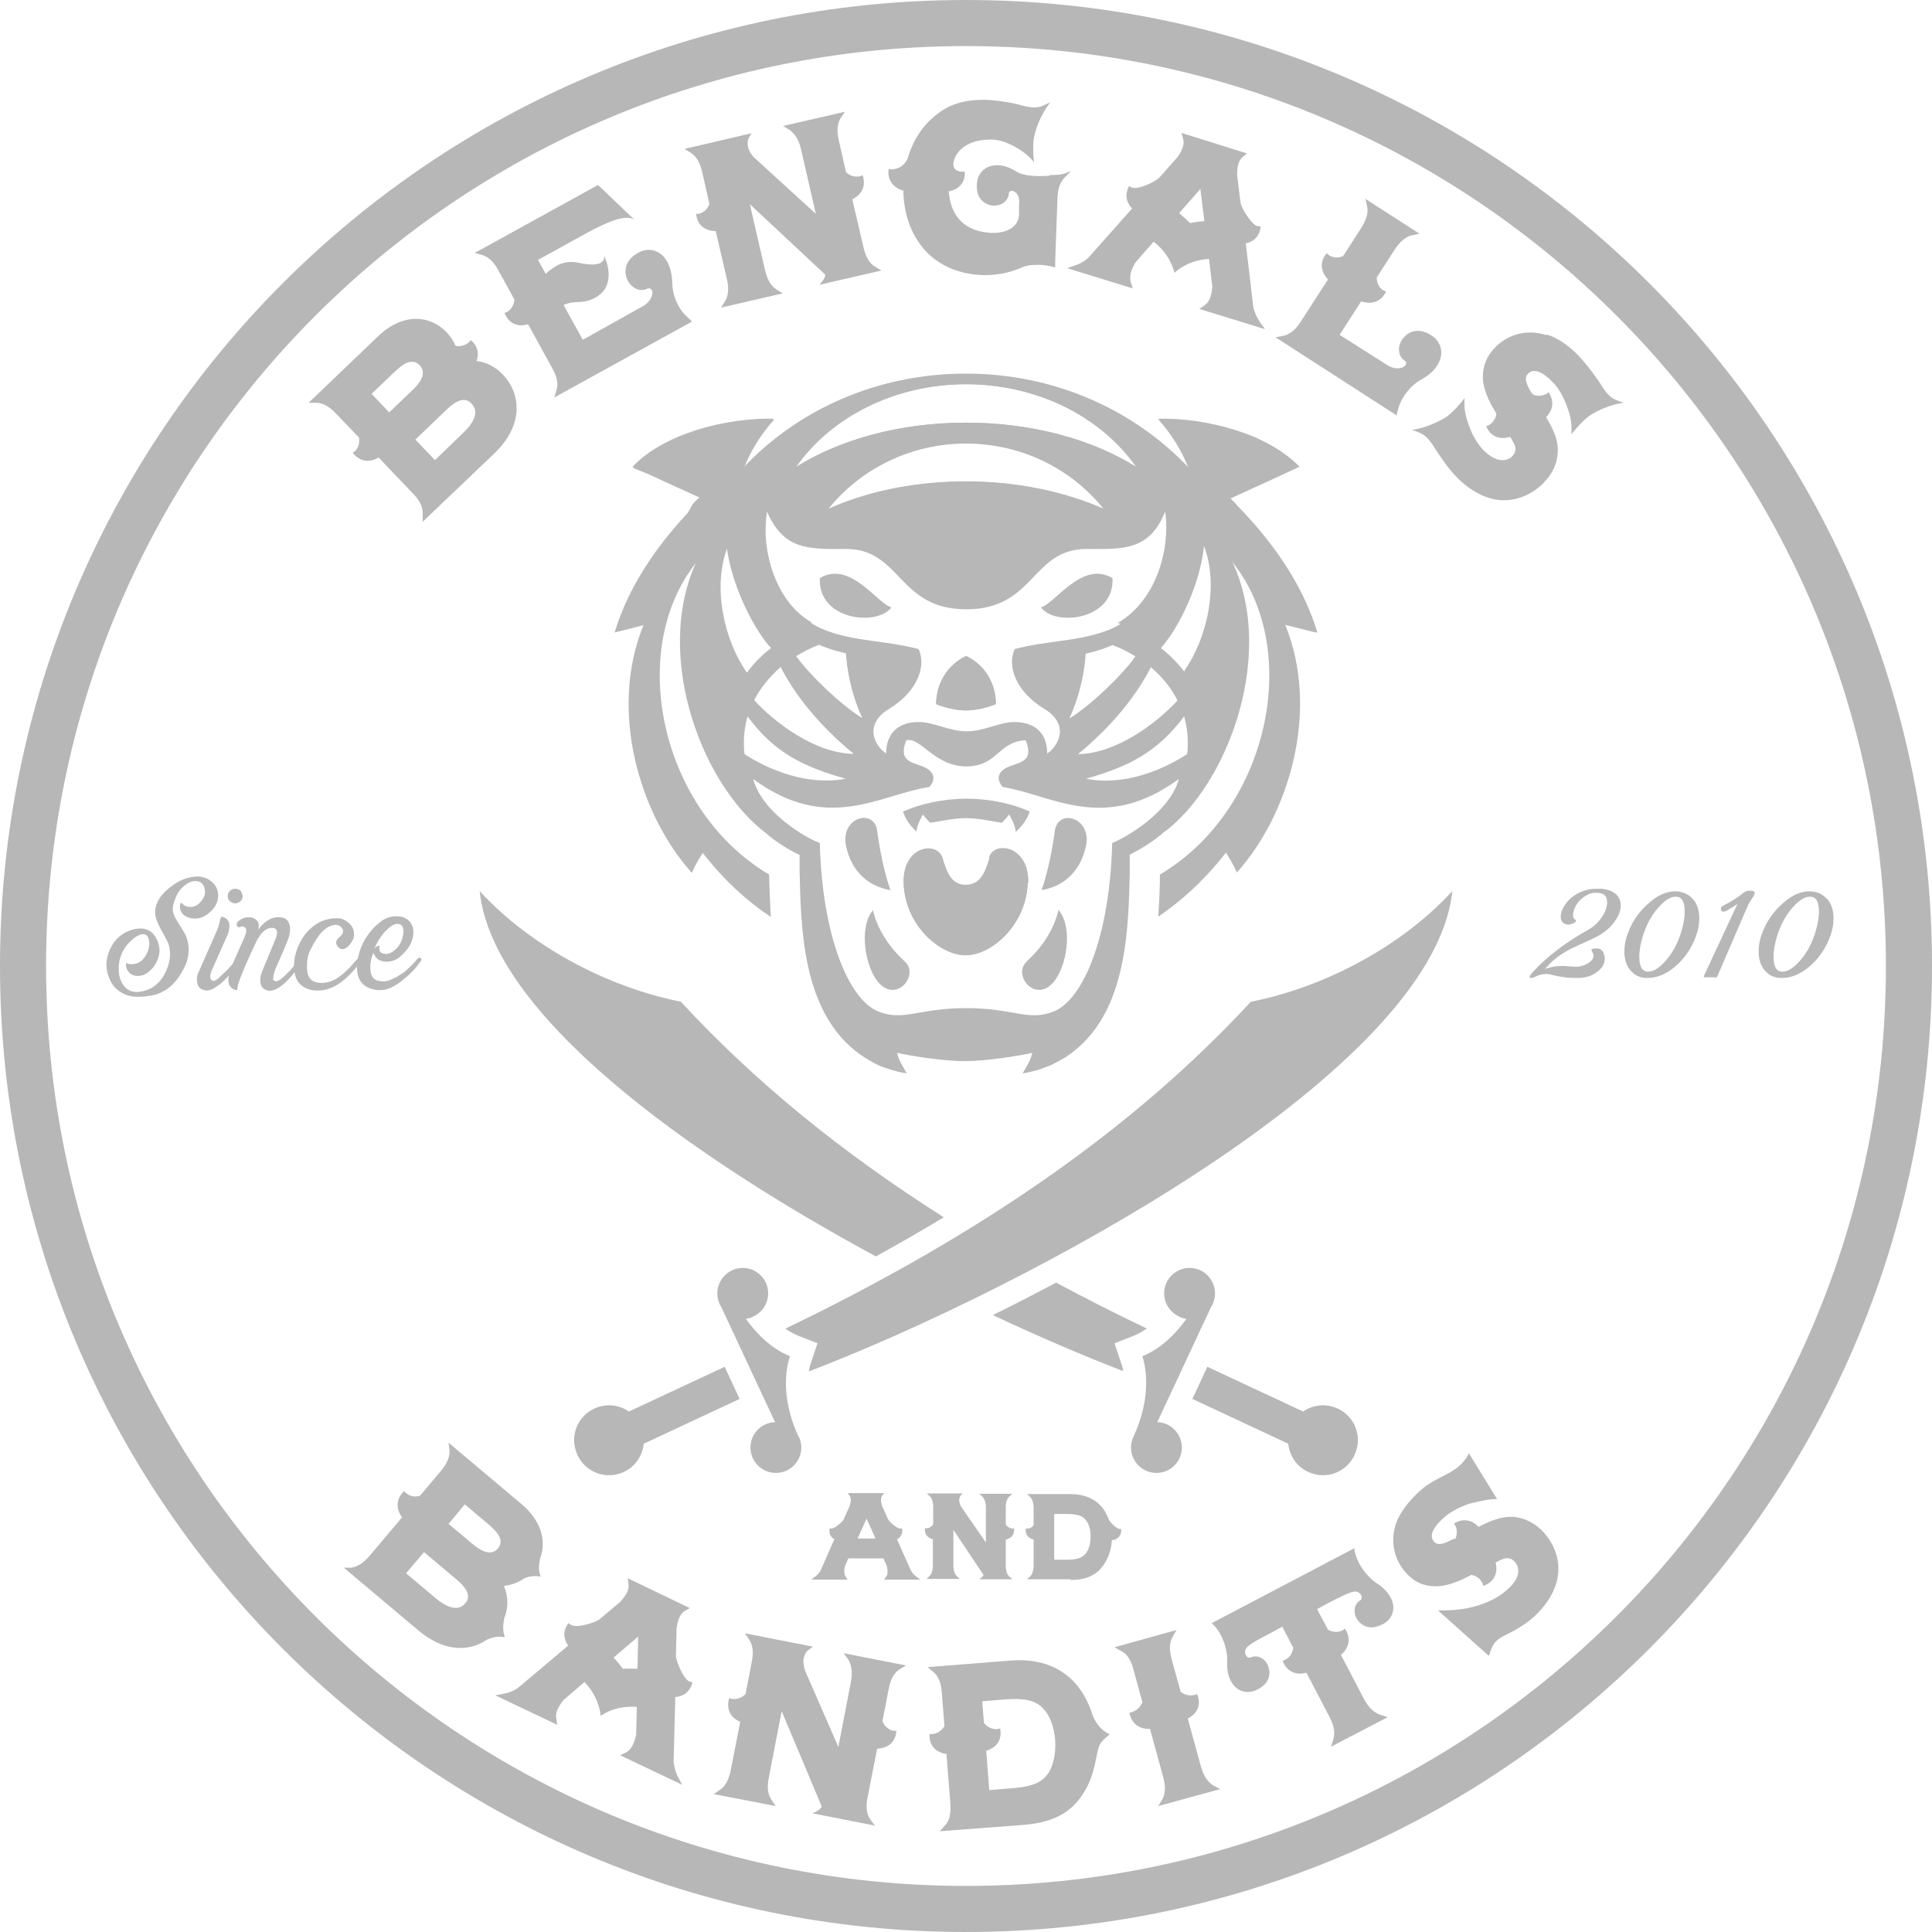 <svg xmlns="http://www.w3.org/2000/svg" id="Layer_2" data-name="Layer 2" viewBox="0 0 58.28 58.28"><defs><style>      .cls-1, .cls-2 {        fill: #b7b7b7;      }      .cls-2 {        fill-rule: evenodd;      }    </style></defs><g id="VECTOR"><g id="B_B" data-name="B&amp;amp;B"><path class="cls-2" d="M29.14,0C13.05,0,0,13.05,0,29.14s13.05,29.14,29.14,29.14,29.14-13.05,29.14-29.14S45.23,0,29.14,0ZM29.14,56.89c-15.33,0-27.75-12.43-27.75-27.75S13.81,1.39,29.14,1.39s27.75,12.43,27.75,27.75-12.43,27.75-27.75,27.75Z"></path><g><path class="cls-1" d="M14.39,10.89c.3.04.57.19.78.41.51.53.68,1.48-.26,2.38l-2.16,2.06v-.24c.01-.17-.06-.37-.28-.6l-1.05-1.1c-.26.16-.56.14-.78-.14.02-.02.05-.04.07-.05.12-.12.14-.29.12-.41l-.7-.73c-.22-.23-.41-.32-.59-.32h-.23s2.1-2.01,2.1-2.01c.8-.76,1.61-.59,2.06-.12.11.12.21.26.27.41.12.03.28,0,.4-.1.02-.02.05-.06.06-.07.22.18.26.43.17.64ZM11.75,12.43l.69-.66c.2-.19.46-.5.22-.75-.26-.27-.58.03-.78.22l-.67.64.53.56ZM13.13,13.87l.83-.8c.24-.23.55-.6.26-.9-.23-.24-.53-.02-.73.17l-.96.92.59.62Z"></path><path class="cls-1" d="M20.84,9.72l-4.12,2.27.07-.23c.05-.16.03-.37-.13-.65l-.73-1.33c-.29.09-.58,0-.71-.34.02-.01.06-.02.08-.03.14-.09.21-.24.22-.37l-.49-.89c-.15-.28-.32-.41-.49-.46l-.22-.06,3.72-2.05,1.1,1.05c-.25-.17-.77.03-1.48.42l-1.43.79.23.42c.11-.1.23-.19.36-.26.18-.09.4-.13.65-.07.23.05.78.14.76-.21,0,0,0,0,0,0,.04.1.08.21.1.3.06.27.03.52-.09.71-.14.21-.43.37-.76.38-.15,0-.33.02-.48.09h0s.58,1.05.58,1.05l1.86-1.04c.18-.13.24-.28.24-.38,0-.1-.07-.16-.16-.12-.22.11-.49-.03-.6-.28-.12-.27-.05-.61.36-.82.27-.14.6-.08.8.21.14.2.19.45.2.7,0,.4.19.81.44,1.03.05.05.1.1.15.14Z"></path><path class="cls-1" d="M22.67,4.02l-.05.08c-.15.23-.03.51.16.68l1.83,1.67-.45-1.96c-.07-.3-.2-.47-.34-.57l-.2-.12,1.87-.43-.13.19c-.09.15-.13.35-.06.66l.22.97c.09.1.25.16.41.13.03,0,.06-.02.09-.04.12.34-.04.6-.31.73l.34,1.46c.07.3.19.48.34.57l.2.12-1.87.43c.06-.09.14-.13.18-.3l-2.28-2.13.46,2c.07.3.19.47.34.57l.19.12-1.86.43.12-.19c.09-.15.13-.36.06-.66l-.34-1.46c-.3,0-.56-.16-.59-.52.03,0,.06,0,.09,0,.16-.05.27-.17.31-.3l-.22-.97c-.07-.31-.19-.47-.34-.57l-.19-.12,2.02-.47Z"></path><path class="cls-1" d="M31.66,5.28c.19,0,.37,0,.55-.08l.1-.04-.18.18c-.12.12-.22.3-.23.62l-.07,1.93v.18c-.14-.05-.3-.07-.45-.08-.2,0-.39,0-.56.08-.31.14-.67.22-1.07.23-.81,0-1.42-.3-1.81-.71-.47-.5-.68-1.16-.69-1.84-.29-.08-.5-.31-.44-.66.03,0,.03.02.09.02.3-.02.42-.2.48-.33.13-.46.37-.86.67-1.15.4-.37.81-.62,1.64-.62.2,0,.53.04.85.1.27.05.62.21.92.08.09-.04.14-.07.22-.1-.22.28-.38.63-.46.93-.08.26-.05.65-.03.87-.14-.17-.33-.33-.55-.45-.25-.14-.51-.24-.8-.23-.45.01-.78.16-.98.44-.11.18-.21.5.15.53.03,0,.06,0,.09-.01.03.35-.19.55-.48.6.04.61.35,1.18,1.21,1.25.39.04.89-.09.91-.55v-.28c.02-.15,0-.33-.14-.41-.09-.05-.17-.01-.17.07-.02.23-.25.38-.5.35-.27-.04-.5-.25-.46-.67.02-.28.22-.52.54-.54.22-.03.45.06.64.18.25.16.69.15,1.02.13Z"></path><path class="cls-1" d="M37.63,4.62l-.15.12c-.1.09-.17.25-.16.55l.1.82c.02.15.32.66.51.71.03,0,.07.01.1.01-.03.3-.22.47-.45.51l.23,1.95c.05.17.12.31.19.42l.16.22-1.98-.61.17-.12c.12-.09.2-.25.22-.56l-.1-.83c-.38.02-.76.16-1.04.42-.1-.38-.32-.7-.63-.94l-.55.63c-.16.27-.18.44-.14.59l.06.19-1.98-.61.26-.09c.14-.05.3-.13.43-.28l1.27-1.43c-.17-.17-.23-.42-.09-.68.02.02.06.04.09.05.19.07.72-.19.82-.3l.55-.62c.17-.24.21-.42.17-.55l-.05-.18,1.98.62ZM36.33,6.67l-.12-.97-.64.73c.11.09.22.19.33.3.14-.03.29-.05.44-.06Z"></path><path class="cls-1" d="M38.49,10.17l.23-.04c.17-.04.35-.16.52-.43l.82-1.27c-.21-.22-.27-.52-.04-.79.02.01.05.04.07.06.14.09.31.08.43.02l.54-.84c.17-.27.22-.48.18-.65l-.05-.23,1.63,1.05-.23.05c-.16.03-.34.16-.52.43l-.54.84c0,.14.05.3.2.39.02,0,.06.03.08.04-.16.32-.45.39-.75.29l-.65,1.01,1.48.94c.2.1.36.08.44.03.1-.05.12-.15.03-.2-.2-.14-.21-.45-.04-.66.18-.23.5-.34.88-.08.26.18.36.5.2.81-.11.23-.31.39-.53.51-.34.19-.61.56-.69.88-.02.07-.04.13-.05.2l-3.63-2.34Z"></path><path class="cls-1" d="M46.66,10.09c.37.12.67.35.94.62.2.21.38.44.55.68.17.22.31.57.61.68.09.04.14.05.21.08-.35.05-.69.19-.96.35-.23.14-.47.43-.61.6.02-.22,0-.46-.08-.69-.1-.31-.23-.61-.45-.85-.32-.34-.59-.45-.75-.31-.11.09-.14.21.03.52l.08.12c.11.06.25.07.4,0,.03-.01.06-.04.08-.06.19.27.13.56-.07.75l.06.11c.25.43.31.73.29.96-.02.36-.17.66-.45.94-.35.34-.78.51-1.23.5-.42-.02-.86-.22-1.27-.6-.03-.03-.07-.07-.1-.1-.2-.2-.36-.43-.52-.66-.16-.22-.31-.57-.61-.68-.09-.04-.14-.06-.22-.08.35-.05.69-.19.97-.35.23-.13.48-.43.62-.61-.02.23.01.47.09.71.1.31.25.62.48.86.44.44.75.3.86.19.1-.1.17-.24.01-.48l-.06-.11h-.01c-.3.09-.59,0-.72-.33.03,0,.07-.02.09-.03.13-.08.21-.22.22-.34l-.07-.12c-.27-.45-.34-.79-.34-.97,0-.35.11-.65.4-.94.35-.34.9-.54,1.52-.34Z"></path></g><g><path class="cls-1" d="M15.21,48.84c-.03.13-.06.33.02.55-.24-.05-.41.02-.54.07-.51.35-1.26.4-2.06-.27l-2.26-1.9h.23c.17-.03.36-.13.56-.37l.97-1.15c-.18-.24-.2-.54.06-.79.02.02.04.05.06.06.13.11.29.12.42.08l.64-.76c.2-.24.26-.44.25-.61l-.03-.23,2.2,1.85c.64.54.74,1.15.57,1.62-.03.14-.08.34.01.57-.21-.04-.38,0-.49.05-.17.12-.38.2-.62.23.15.35.13.7,0,1ZM12.25,47.46l.88.74c.25.21.65.47.91.16.21-.24-.04-.52-.24-.69l-1.01-.85-.54.64ZM13.52,45.96l.73.61c.21.18.55.4.77.14.23-.28-.09-.56-.3-.74l-.7-.59-.49.59Z"></path><path class="cls-1" d="M20.82,48.5l-.17.1c-.11.07-.21.23-.24.52l-.02.83c0,.15.22.69.4.77.02.01.07.02.1.03-.07.29-.29.43-.52.44l-.05,1.96c.02.18.07.33.13.45l.13.24-1.87-.89.18-.09c.13-.07.23-.22.3-.53l.02-.84c-.38-.03-.77.05-1.09.27-.04-.39-.22-.74-.49-1.02l-.63.54c-.19.24-.25.41-.22.56l.03.19-1.87-.89.27-.05c.15-.03.32-.09.47-.22l1.46-1.23c-.14-.2-.17-.45.01-.68.02.02.06.05.08.06.18.1.74-.08.85-.17l.63-.53c.2-.22.27-.38.25-.52l-.02-.19,1.87.9ZM19.23,50.34l.02-.97-.74.63c.1.11.19.22.28.34.14-.01.29,0,.44,0Z"></path><path class="cls-1" d="M24.5,49.69l-.07.05c-.23.15-.23.45-.13.69l.99,2.27.38-1.98c.06-.31,0-.51-.08-.66l-.14-.19,1.88.37-.2.12c-.15.1-.26.27-.32.58l-.19.98c.05.13.16.25.32.29.03,0,.06,0,.1,0-.02.36-.28.53-.58.54l-.29,1.47c-.06.31-.02.51.08.66l.14.19-1.88-.37c.09-.05.18-.06.28-.2l-1.21-2.88-.39,2.01c-.06.31-.02.51.08.66l.13.19-1.87-.36.19-.13c.15-.1.26-.28.32-.58l.29-1.47c-.28-.12-.44-.37-.33-.72.02.01.06.03.08.03.17.02.32-.05.41-.15l.19-.98c.06-.31.02-.51-.08-.66l-.13-.19,2.04.4Z"></path><path class="cls-1" d="M32.75,53.98c-.34.61-.86.99-1.88,1.07l-2.52.19.16-.18c.12-.12.18-.33.16-.64l-.12-1.51c-.3-.04-.53-.24-.51-.6.03,0,.06,0,.09,0,.17-.02.29-.13.36-.24l-.08-1.01c-.02-.32-.12-.51-.25-.62l-.18-.15,2.52-.2c.82-.06,1.39.18,1.78.53.36.33.56.73.69,1.15.09.19.21.41.51.55-.19.13-.31.28-.34.4-.11.39-.11.75-.39,1.26ZM29.83,54l.74-.06c.75-.06.93-.27,1.08-.49.11-.2.21-.54.18-.96-.03-.41-.17-.72-.3-.88-.18-.22-.41-.4-1.16-.35l-.74.06.05.65c.08.11.22.2.4.19.02,0,.06-.01.09-.02.07.35-.12.59-.42.67l.09,1.18Z"></path><path class="cls-1" d="M35.6,51.02c.1.09.25.15.43.11.02,0,.06-.02.08-.03.14.33,0,.6-.28.74l.4,1.46c.09.31.22.47.37.56l.21.11-1.87.51.12-.2c.09-.15.11-.36.03-.67l-.4-1.46c-.3.02-.56-.14-.62-.49.03,0,.06,0,.09-.02.16-.05.26-.18.3-.3l-.27-.98c-.08-.31-.21-.48-.36-.55l-.21-.12,1.87-.52-.12.21c-.08.14-.11.35-.03.66l.27.97Z"></path><path class="cls-1" d="M36.54,48.97l4.32-2.27v.08c.03.13.08.26.14.38.14.26.35.49.56.62.18.12.35.29.43.5.11.28-.01.57-.25.7-.37.21-.65.09-.8-.13-.13-.2-.1-.47.1-.58.07-.05.04-.16-.04-.22-.13-.09-.26-.04-.92.3l-.35.19.33.62c.12.07.28.1.44.02.02-.01.05-.04.07-.05.2.29.12.59-.12.79l.7,1.34c.15.28.32.41.49.47l.22.07-1.71.89.07-.22c.05-.17.04-.38-.11-.67l-.7-1.34c-.3.08-.59-.02-.72-.36.02-.01.07-.03.09-.04.15-.08.22-.23.23-.36l-.33-.63-.35.19c-.65.34-.77.42-.77.58,0,.1.08.19.16.16.21-.1.45.03.53.25.1.25.04.55-.35.73-.25.12-.55.06-.72-.19-.13-.18-.17-.41-.16-.64.01-.25-.05-.56-.19-.82-.07-.13-.14-.24-.24-.33l-.06-.06Z"></path><path class="cls-1" d="M43.89,46.44c.06-.11.08-.26.02-.4-.01-.03-.04-.06-.05-.08.28-.18.56-.1.74.1l.12-.06c.44-.22.74-.26.96-.24.34.04.65.2.9.48.32.37.47.8.42,1.25-.05.44-.3.9-.76,1.31-.25.22-.54.38-.84.53-.42.2-.4.43-.49.62l-1.53-1.37c.27,0,.75,0,1.24-.16.31-.1.61-.25.85-.47.47-.41.33-.72.23-.83-.09-.1-.22-.18-.48-.04l-.1.05v.02c.07.29-.04.58-.38.69,0-.03-.01-.07-.03-.1-.07-.14-.2-.21-.33-.23l-.12.06c-.45.24-.8.29-.97.28-.35,0-.64-.13-.9-.43-.32-.37-.48-.92-.26-1.52.1-.24.32-.59.74-.96.23-.2.5-.33.77-.47.4-.2.58-.44.67-.63l.85,1.38c-.26,0-.5.06-.76.12-.29.07-.63.26-.81.41-.35.3-.48.56-.35.73.07.11.2.15.51-.01l.12-.06Z"></path></g><g><path class="cls-1" d="M25.59,47.01l-.1.23c-.04.16-.02.26.02.32l.06.09h-1.1l.12-.09c.06-.05.13-.11.17-.2l.41-.93c-.11-.06-.18-.17-.14-.33.01,0,.03.01.05.01.11,0,.34-.21.37-.28l.18-.4c.05-.15.04-.25,0-.31l-.06-.08h1.1l-.06.08c-.04.06-.05.16,0,.31l.18.4c.03.07.26.28.37.28.01,0,.04,0,.05-.01.03.16-.04.27-.15.34l.42.94c.05.08.1.14.16.18l.12.09h-1.09l.06-.09c.05-.06.06-.16.02-.32l-.1-.23h-1.08ZM26.41,46.41l-.27-.6-.27.6h.55Z"></path><path class="cls-1" d="M29.03,45.06l-.03.03c-.1.1-.07.26,0,.37l.74,1.07v-1.06c0-.16-.05-.27-.11-.33l-.09-.08h1l-.09.08c-.07.07-.11.16-.11.33v.52c.04.06.11.11.2.12.01,0,.03,0,.05,0,.02.19-.09.3-.25.33v.79c0,.16.04.27.11.33l.09.08h-1s.09-.05.13-.13l-.91-1.36v1.07c0,.16.04.27.11.33l.08.08h-1l.08-.08c.07-.06.11-.17.11-.33v-.79c-.15-.03-.26-.15-.24-.33.01,0,.03,0,.05,0,.09,0,.16-.06.2-.12v-.52c0-.17-.04-.27-.11-.33l-.08-.08h1.09Z"></path><path class="cls-1" d="M32.29,47.64h-1.31l.09-.08c.06-.06.11-.17.11-.33v-.79c-.15-.03-.26-.15-.24-.33.01,0,.03,0,.05,0,.09,0,.16-.05.19-.11v-.52c0-.16-.05-.27-.11-.33l-.09-.08h1.31c.42,0,.71.14.9.34.13.13.2.28.26.43.02.04.06.09.11.14.07.07.15.13.21.14,0,0,.03,0,.05,0,.02.17-.07.28-.2.33-.01,0-.06,0-.08.01-.01.26-.1.52-.23.72-.2.3-.49.48-1.01.48ZM31.8,47.05h.39c.39,0,.49-.1.58-.21.07-.1.13-.27.13-.49s-.06-.38-.12-.46c-.08-.12-.19-.22-.59-.22h-.39v1.39Z"></path></g><g><path class="cls-1" d="M34.19,43.34c.41-.87.48-1.77.27-2.43.48-.19.95-.59,1.33-1.13-.08,0-.16-.03-.23-.07-.38-.18-.55-.63-.37-1.02.18-.38.63-.55,1.02-.37.38.18.55.64.37,1.02-.01.02-.02.05-.04.07l-1.63,3.49c.1,0,.21.03.3.07.38.18.55.63.37,1.02-.18.38-.63.55-1.02.37-.38-.18-.55-.63-.37-1.02Z"></path><path class="cls-1" d="M40.35,42.49c-.35-.16-.74-.12-1.04.09l-2.89-1.35-.45.97,2.89,1.35c.04.36.25.69.6.85.53.25,1.16.02,1.4-.51.25-.53.02-1.16-.51-1.4Z"></path><path class="cls-1" d="M20.55,30.22c-.86-.17-1.75-.46-2.63-.87-1.41-.66-2.59-1.53-3.45-2.47.38,3.7,6.2,7.91,11.95,11.02.71-.39,1.39-.78,2.05-1.18-3.11-1.97-5.73-4.12-7.92-6.49ZM34.58,40.07c-.94-.45-1.85-.91-2.72-1.38-.64.34-1.28.67-1.91.98,1.42.67,2.77,1.24,3.93,1.69-.01-.09-.03-.17-.06-.24l-.2-.6.59-.23c.12-.05.25-.12.38-.21Z"></path><path class="cls-1" d="M24.46,41.12l.2-.6-.59-.23c-.12-.05-.25-.12-.38-.21,5.94-2.86,10.54-6.07,14.04-9.86.86-.17,1.75-.46,2.63-.87,1.41-.66,2.59-1.53,3.45-2.47-.56,5.44-12.86,11.98-19.41,14.49.01-.09.03-.17.06-.24Z"></path><path class="cls-1" d="M24.09,43.34c-.41-.87-.48-1.77-.26-2.43-.48-.19-.95-.59-1.33-1.13.08,0,.16-.03.23-.07.38-.18.55-.63.37-1.02-.18-.38-.63-.55-1.02-.37-.38.18-.55.64-.37,1.02.01.02.02.05.04.07l1.63,3.49c-.1,0-.21.03-.3.07-.38.18-.55.63-.37,1.02.18.38.63.55,1.02.37.38-.18.55-.63.37-1.02Z"></path><path class="cls-1" d="M17.93,42.49c.35-.16.74-.12,1.04.09l2.89-1.35.45.97-2.89,1.35c-.04.36-.25.69-.6.85-.53.25-1.16.02-1.4-.51-.25-.53-.02-1.16.51-1.4Z"></path></g><g><g><path class="cls-1" d="M29.85,25.88c-.14.46-.28.8-.71.81-.43,0-.57-.34-.71-.81-.15-.51-1.2-.39-1.17.75.03,1.23,1.05,2.17,1.87,2.18h0s0,0,0,0h0c.82-.01,1.84-.96,1.87-2.19.03-1.14-1.02-1.26-1.17-.75Z"></path><path class="cls-1" d="M27.64,25.1c.02-.23.2-.53.2-.53.06.09.22.25.22.25.37-.06.73-.14,1.08-.14.35,0,.71.08,1.08.14,0,0,.16-.16.22-.25,0,0,.19.3.2.53.16-.16.34-.35.42-.62-.53-.24-1.18-.38-1.91-.39h0s0,0,0,0h0c-.73.01-1.38.16-1.91.39.08.26.25.46.42.62Z"></path><path class="cls-1" d="M26.34,27.45c-.45.51-.25,1.77.2,2.23.55.55,1.18-.29.76-.67-.48-.44-.83-.97-.97-1.56Z"></path><path class="cls-1" d="M26.46,25.06c-.09-.69-1.12-.41-.94.46.19.87.78,1.24,1.34,1.33-.2-.56-.34-1.33-.4-1.79Z"></path><path class="cls-1" d="M39.74,19.08c-.44-1.47-1.41-2.85-2.63-4.04.73-.33,1.6-.73,2.09-.96-.97-1.01-2.83-1.48-4.26-1.45.4.45.7.94.91,1.47-1.64-1.73-4.03-2.83-6.71-2.83s-5.07,1.09-6.71,2.83c.2-.53.51-1.02.91-1.47-1.43-.03-3.3.44-4.26,1.45.49.23,1.36.63,2.09.96-1.22,1.19-2.19,2.57-2.63,4.04.37-.09.64-.16.87-.22-1.06,2.6-.1,5.74,1.46,7.47.12-.29.33-.6.33-.6.45.58,1.1,1.29,2.05,1.93,0-.07,0-.15-.01-.22-.02-.38-.03-.74-.04-1.06-3.4-2.01-4.36-7.09-1.99-9.65-1.55,2.85-.03,6.95,1.88,8.39.03.02.05.04.08.07.22.18.46.34.71.48,0,0,.01,0,.02.01.03.02.06.03.1.05.04.02.08.04.12.06,0,.02,0,.04,0,.06,0,0,0,.01,0,.02,0,.01,0,.03,0,.04,0,0,0,.01,0,.02,0,.02,0,.04,0,.06h0s0,.04,0,.06c0,0,0,.01,0,.02,0,.01,0,.03,0,.04,0,0,0,.02,0,.02,0,.01,0,.03,0,.04,0,.02,0,.03,0,.05,0,0,0,.02,0,.02.04,1.7.06,4.32,1.83,5.57h0s.1.07.15.1c0,0,0,0,0,0h0s.05.03.08.05c0,0,0,0,0,0h0c.05.03.1.06.16.09,0,0,0,0,0,0h0s.05.03.07.04c0,0,0,0,0,0h0c.08.04.17.08.25.11,0,0,0,0,.01,0h0c.06.02.11.04.17.06,0,0,0,0,0,0,.03,0,.06.02.09.03,0,0,0,0,0,0,0,0,.01,0,.02,0h0c.06.02.12.03.18.05h0s.02,0,.02,0h0s.05.01.07.02h0s.02,0,.03,0h0s.06.01.1.02c-.12-.24-.23-.36-.29-.62.46.1,1.41.25,2.04.25s1.58-.15,2.04-.25c-.06.25-.16.38-.29.62.03,0,.06-.01.1-.02h0s0,0,.01,0c.03,0,.06-.01.08-.02h0s0,0,.02,0c.07-.02.13-.03.19-.05h0s.01,0,.02,0h0s.05-.02.08-.03c0,0,0,0,.01,0h0c.06-.02.12-.04.18-.07,0,0,0,0,.01,0t0,0s.05-.02.07-.03c0,0,0,0,0,0,0,0,0,0,.01,0,.06-.02.11-.05.17-.08h0s0,0,0,0c.03-.01.05-.03.08-.04h0s0,0,0,0c0,0,0,0,0,0,.08-.04.16-.09.23-.13,0,0,0,0,0,0,.05-.03.1-.06.15-.1h0s0,0,0,0c.02-.02.05-.03.07-.05,0,0,0,0,0,0h0s.07-.05.1-.08t0,0c1.58-1.27,1.61-3.73,1.65-5.37,0,0,0-.02,0-.03,0,0,0-.02,0-.03,0-.04,0-.08,0-.12,0,0,0-.01,0-.02,0-.02,0-.03,0-.05,0,0,0-.01,0-.02,0-.04,0-.08,0-.12,0,0,0-.01,0-.02,0-.02,0-.03,0-.04,0,0,0-.01,0-.02,0-.02,0-.04,0-.06.04-.02.08-.04.12-.06.04-.02.07-.04.1-.06,0,0,0,0,.01,0,.25-.14.49-.3.71-.48.01,0,.02-.02.03-.03,1.93-1.4,3.5-5.54,1.93-8.42,2.37,2.56,1.41,7.64-1.99,9.65,0,.38-.02.81-.05,1.27.94-.64,1.59-1.35,2.04-1.93,0,0,.21.31.33.6,1.56-1.73,2.52-4.87,1.46-7.47.23.06.5.12.87.22ZM29.14,11.59c2.18,0,4.09,1,5.14,2.5-1.32-.83-3.14-1.34-5.14-1.34s-3.81.51-5.13,1.34c1.04-1.49,2.95-2.5,5.13-2.5ZM33.3,15.35c-1.18-.52-2.61-.83-4.16-.83s-2.97.3-4.16.83c.96-1.2,2.47-1.98,4.16-1.98s3.19.77,4.16,1.98ZM23.13,15.37c.47,1.26,1.32,1.19,2.39,1.19,1.67,0,1.56,1.82,3.63,1.82s1.96-1.82,3.63-1.82c1.07,0,1.92.08,2.39-1.19.23,1.28-.31,3.1-1.77,3.65-.91.34-1.82.3-2.79.56-.23.49,0,1.26.9,1.81.76.46.43,1.11.08,1.34,0-.57-.32-.93-.95-.95-.49-.01-.93.28-1.48.28s-.99-.29-1.48-.28c-.62.01-.95.38-.95.95-.35-.23-.68-.88.08-1.34.9-.55,1.13-1.32.9-1.81-.97-.26-1.88-.22-2.79-.56-1.47-.55-2.01-2.37-1.77-3.65ZM34.72,20.13c.34.29.61.62.8,1-.62.68-1.84,1.6-3,1.62,1.03-.85,1.76-1.77,2.19-2.61ZM32.26,21.67c.38-.84.47-1.59.49-1.95.2-.05.41-.1.61-.18.07-.03.13-.05.2-.08.25.09.48.21.69.34-.37.54-1.37,1.5-2,1.88ZM24.02,19.79c.21-.13.45-.25.69-.34.06.03.13.06.2.08.2.08.41.13.61.18.02.37.11,1.11.49,1.95-.63-.38-1.62-1.33-2-1.88ZM25.75,22.74c-1.15-.01-2.38-.94-3-1.62.19-.37.47-.71.8-1,.43.85,1.17,1.77,2.19,2.61ZM21.96,16.46c.12,1.15.76,2.47,1.3,3.09-.03.03-.06.05-.1.08-.24.19-.45.42-.63.66-.66-.93-1.07-2.57-.57-3.82ZM22.44,22.39c0-.27.04-.53.11-.78.79,1.07,1.64,1.51,2.96,1.88-1.14.22-2.31-.26-3.05-.74-.02-.12-.02-.24-.02-.36ZM33.55,25.43c-.07,2.81-.87,4.72-1.76,5.08-.77.31-1.21-.1-2.65-.1s-1.88.41-2.65.1c-.89-.36-1.69-2.28-1.76-5.08-.42-.15-1.74-.92-2.01-1.93,2.25,1.65,3.81.47,5.31.24.15-.15.19-.35,0-.51-.31-.26-1-.13-.69-.9.44-.1.84.78,1.8.79.96,0,.96-.75,1.8-.79.31.77-.37.64-.69.9-.19.16-.14.36,0,.51,1.49.24,3.05,1.41,5.31-.24-.27,1-1.6,1.77-2.01,1.93ZM35.81,22.75c-.74.48-1.91.97-3.05.74,1.31-.37,2.16-.81,2.96-1.88.07.25.11.51.11.78,0,.12,0,.24-.02.36ZM35.75,20.29c-.18-.24-.4-.47-.64-.67-.03-.02-.06-.05-.09-.07.55-.62,1.19-1.94,1.3-3.09.5,1.25.09,2.9-.58,3.83Z"></path><path class="cls-1" d="M33.56,17.44c-.92-.55-1.74.78-2.16.88.41.58,2.22.4,2.16-.88Z"></path><path class="cls-1" d="M26.89,18.32c-.42-.1-1.24-1.43-2.16-.88-.06,1.28,1.75,1.46,2.16.88Z"></path><path class="cls-1" d="M30.97,29.01c-.42.38.21,1.22.76.67.46-.46.65-1.72.2-2.23-.14.59-.48,1.12-.97,1.56Z"></path><path class="cls-1" d="M30.04,21.23c0-.63-.35-1.19-.9-1.44h0s0,0,0,0c0,0,0,0,0,0h0c-.55.26-.9.82-.9,1.45,0,0,.44.19.9.19s.9-.19.9-.19Z"></path><path class="cls-1" d="M31.82,25.06c-.06.46-.2,1.23-.4,1.79.56-.09,1.15-.46,1.34-1.33.18-.86-.84-1.15-.94-.46Z"></path></g><g><path class="cls-1" d="M37.95,13.23s0,0,0,0c-.02,0-.04-.02-.06-.03,0,0,0,0,0,0-.02,0-.03-.01-.05-.02,0,0-.01,0-.02,0-.01,0-.03-.01-.04-.02,0,0-.02,0-.03-.01-.01,0-.02,0-.03-.01-.01,0-.02,0-.04-.01,0,0-.02,0-.02,0-.02,0-.03-.01-.05-.02,0,0,0,0-.01,0-.02,0-.04-.01-.06-.02,0,0,0,0,0,0-.84-.31-1.78-.45-2.59-.43.4.45.7.94.91,1.47-1.64-1.73-4.03-2.83-6.71-2.83s-5.07,1.09-6.71,2.83c.2-.53.51-1.02.91-1.47-1.43-.03-3.3.44-4.26,1.45.02,0,.03.01.05.02.01,0,.02.01.03.02,0,0,0,0,.01,0,.01,0,.03.01.04.02,0,0,0,0,.01,0,.01,0,.03.01.04.02,0,0,0,0,.01,0,.01,0,.03.01.04.02,0,0,0,0,.01,0,.02,0,.03.01.05.02,0,0,0,0,0,0,.02,0,.03.02.05.02,0,0,0,0,0,0,.02,0,.03.01.05.02,0,0,0,0,.01,0,.02,0,.03.02.05.02,0,0,0,0,0,0,.02,0,.03.02.05.02,0,0,0,0,.01,0,.02,0,.03.02.05.02,0,0,0,0,.01,0,.02,0,.03.01.05.02,0,0,0,0,.01,0,.02,0,.03.02.05.02,0,0,.01,0,.02,0,.01,0,.03.01.04.02,0,0,.02,0,.02.01.01,0,.03.01.04.02.01,0,.02,0,.03.01.01,0,.02.01.03.01.01,0,.02.01.04.02,0,0,.02,0,.03.01.01,0,.03.01.04.02,0,0,.02,0,.02.01.02,0,.04.02.05.03,0,0,0,0,0,0,.33.15.67.31.99.45-.07.07-.15.14-.22.22-.69,1.2-1.08,2.59-1.08,4.1,0,.26.01.52.03.77.05-1.28.47-2.5,1.3-3.41-1.55,2.85-.03,6.95,1.88,8.39-.78-.68-1.29-1.64-1.29-2.71,0-.79.28-1.52.74-2.12h0c-.66-.93-1.07-2.57-.57-3.82.12,1.15.76,2.47,1.3,3.09.38-.3.81-.54,1.28-.71-1.19-.69-1.62-2.31-1.4-3.47.47,1.26,1.32,1.19,2.39,1.19,1.67,0,1.56,1.82,3.63,1.82s1.96-1.82,3.63-1.82c1.07,0,1.92.08,2.39-1.19.21,1.17-.22,2.79-1.41,3.48.47.17.9.41,1.28.71.55-.62,1.19-1.94,1.3-3.09.5,1.25.09,2.9-.58,3.83.46.6.73,1.33.73,2.11,0,1.1-.54,2.09-1.37,2.78.01,0,.02-.02.03-.03,1.93-1.4,3.5-5.54,1.93-8.42.82.89,1.24,2.09,1.3,3.35.02-.24.03-.48.03-.72,0-1.51-.39-2.9-1.08-4.1-.07-.07-.14-.15-.22-.22.02-.01.05-.02.07-.03h0c.45-.2.94-.43,1.36-.62,0,0,0,0,.01,0,.02,0,.03-.01.04-.02,0,0,.02,0,.03-.01.01,0,.02,0,.03-.01.01,0,.02-.01.03-.02,0,0,.02,0,.03-.01.01,0,.03-.01.04-.02,0,0,.01,0,.02,0,.02,0,.03-.01.05-.02,0,0,0,0,0,0,.02,0,.03-.02.05-.02,0,0,0,0,0,0,.02,0,.03-.02.05-.02,0,0,0,0,0,0,.04-.02.07-.03.11-.05,0,0,0,0,0,0,.02,0,.03-.02.05-.02h0s.03-.02.05-.02h0s.03-.02.05-.02c-.33-.35-.77-.63-1.25-.85ZM29.14,14.53c-1.54,0-2.97.3-4.16.83.96-1.2,2.47-1.98,4.16-1.98s3.19.77,4.16,1.98c-1.18-.52-2.61-.83-4.16-.83ZM29.14,12.75c-2,0-3.81.51-5.13,1.34,1.04-1.49,2.95-2.5,5.13-2.5s4.09,1,5.14,2.5c-1.32-.83-3.14-1.34-5.14-1.34Z"></path><g><path class="cls-1" d="M30.04,21.23c0-.63-.35-1.19-.9-1.44h0s0,0,0,0c0,0,0,0,0,0h0c-.55.26-.9.82-.9,1.45,0,0,.44.19.9.19s.9-.19.9-.19Z"></path><path class="cls-1" d="M31.02,26.64c.03-1.14-1.02-1.26-1.17-.75-.14.46-.28.8-.71.81-.43,0-.57-.34-.71-.81-.15-.51-1.2-.39-1.17.75.03,1.23,1.05,2.17,1.87,2.18h0s0,0,0,0h0c.82-.01,1.84-.96,1.87-2.19Z"></path></g></g></g><g><g><path class="cls-1" d="M5.94,26.44c.17,0,.32.05.45.16.13.11.19.25.19.42s-.07.33-.22.47c-.14.14-.3.22-.48.22-.12,0-.22-.03-.31-.09-.09-.06-.14-.15-.14-.26,0-.03,0-.06.01-.1,0-.03.03-.03.06,0,.07.07.15.1.24.1.1,0,.2-.04.27-.11.13-.13.19-.26.17-.39-.02-.17-.1-.26-.24-.28-.18-.02-.35.08-.52.28-.05.06-.1.15-.14.27-.05.12-.07.22-.07.3,0,.1.05.23.15.38.15.24.22.36.23.38.07.15.1.3.1.46s-.03.32-.1.47c-.24.53-.58.83-1.02.91-.17.03-.3.04-.41.04-.26,0-.48-.08-.66-.25-.09-.08-.16-.19-.21-.33-.06-.14-.08-.27-.08-.39,0-.21.07-.42.2-.63.08-.13.2-.24.35-.33.15-.08.31-.13.47-.13.05,0,.11,0,.16.02.13.03.24.12.32.27.08.15.11.29.1.43-.02.15-.08.3-.18.44-.1.12-.2.2-.3.24-.06.02-.11.03-.17.03-.11,0-.19-.03-.26-.1-.07-.07-.1-.15-.1-.26v-.02s.01-.01.04,0c.08.04.18.03.29,0,.11-.04.21-.13.28-.26.07-.13.1-.25.09-.38-.01-.16-.08-.24-.18-.24s-.22.06-.36.19c-.25.23-.38.52-.38.85,0,.21.05.38.16.52.11.14.26.2.45.18.44-.05.75-.33.9-.85.03-.1.04-.2.04-.3,0-.11-.02-.22-.06-.33,0-.01-.08-.16-.24-.45-.1-.19-.15-.34-.15-.47,0-.29.18-.57.54-.82.23-.17.48-.25.73-.26Z"></path><path class="cls-1" d="M6.19,29.87c-.17-.02-.25-.13-.25-.32,0-.07.01-.14.04-.2l.59-1.34s.03-.1.06-.22c.02-.09.04-.14.05-.14.16.03.24.13.24.28,0,.09-.02.18-.06.28l-.48,1.08c-.05.13-.05.22,0,.27.02.02.04.03.06.03.04,0,.09-.03.16-.09.16-.15.29-.27.37-.37l.05-.05s.03-.02.05-.02c.03,0,.05.02.05.05,0,.02,0,.05-.03.07l-.03.04c-.13.19-.26.33-.39.44-.19.16-.35.23-.48.22ZM7.26,26.87s.06.1.06.16c0,.06-.02.11-.06.15-.04.04-.1.07-.16.07s-.11-.02-.16-.06c-.05-.04-.07-.09-.07-.16s.02-.11.07-.16c.04-.04.1-.06.16-.06s.11.02.16.06Z"></path><path class="cls-1" d="M7.8,27.99v.06s.03-.06.03-.06c.19-.23.39-.34.62-.32.2.01.3.14.3.37,0,.09-.02.18-.05.27-.05.13-.16.4-.34.8-.08.18-.12.31-.12.4,0,.03,0,.05.01.06.03.02.05.03.08.03.09,0,.27-.15.53-.45l.04-.05s.03-.02.05-.02c.04,0,.05.02.05.05,0,.03-.01.05-.03.07l-.03.05c-.1.15-.23.3-.38.43-.19.16-.35.23-.48.2-.15-.03-.23-.13-.23-.32,0-.08.02-.16.05-.24l.43-1.04s.03-.1.03-.14c0-.1-.05-.15-.16-.15-.06,0-.12.02-.17.05-.09.05-.17.14-.24.26-.03.04-.08.15-.16.32-.19.41-.32.72-.39.91-.06.14-.08.25-.08.32,0,.01-.02.02-.03.02-.16-.04-.24-.14-.24-.3,0-.14.04-.29.11-.45l.38-.86c.06-.15.07-.24,0-.29-.03-.02-.07-.03-.11-.02-.02.01-.04.02-.05.02-.05,0-.08-.02-.08-.08,0-.04.02-.08.06-.11.1-.08.2-.11.31-.11.1,0,.17.03.23.09.06.06.08.13.06.23Z"></path><path class="cls-1" d="M8.87,29.13c0-.17.03-.34.1-.52.11-.28.26-.5.47-.66.22-.18.48-.26.76-.25.12,0,.23.06.33.15.1.09.15.2.15.33,0,.08-.02.16-.07.23-.09.14-.18.22-.28.22-.06,0-.11-.03-.16-.1-.02-.03-.03-.06-.03-.09,0-.06.04-.13.13-.2.05-.05.08-.1.08-.15s-.03-.1-.08-.14c-.05-.04-.1-.06-.16-.05-.27.02-.51.27-.74.74-.08.15-.11.32-.11.51,0,.25.07.41.22.46.07.03.15.04.23.04.14,0,.29-.04.44-.13.18-.11.38-.3.59-.55.03-.04.07-.06.11-.06.03,0,.05.02.05.05,0,.02-.02.06-.06.11-.14.18-.29.34-.45.48-.26.22-.53.33-.8.33-.05,0-.1,0-.16-.01-.38-.07-.56-.31-.56-.74Z"></path><path class="cls-1" d="M11.92,29.5s.13-.08.28-.18c.17-.15.29-.27.36-.36l.04-.05s.04-.02.06-.02c.03,0,.05.02.05.05,0,.02,0,.05-.03.07l-.03.04c-.11.16-.27.33-.46.48-.21.18-.4.28-.56.32-.11.02-.23.03-.34,0-.35-.07-.52-.29-.52-.67,0-.19.04-.39.12-.6.14-.33.34-.59.61-.79.14-.1.29-.15.46-.15.15,0,.27.04.37.13.09.09.14.2.14.35,0,.07-.01.14-.03.21-.06.21-.2.39-.41.56-.11.08-.23.12-.37.12-.19,0-.32-.08-.39-.25v-.03c-.07.15-.1.3-.1.45,0,.21.06.34.19.39.09.03.18.04.27.03.09-.01.19-.05.3-.12ZM11.63,28.78c.1,0,.21-.05.31-.15.11-.1.18-.23.21-.38.01-.05.02-.1.02-.15,0-.15-.06-.23-.17-.23-.03,0-.07,0-.11.02-.06.02-.11.06-.16.1-.03.03-.07.07-.13.13-.1.1-.19.25-.29.45l-.02.04.02-.02s.08-.06.12-.06c.01,0,.02,0,.02.01,0,.02-.01.04-.01.06,0,.11.06.17.18.17Z"></path></g><g><path class="cls-1" d="M46.64,29.38c-.11,0-.22.03-.32.08-.05.03-.09.04-.13.04-.08,0-.06-.06.05-.18.43-.47,1-.9,1.7-1.29.15-.09.28-.21.39-.38.1-.15.15-.3.15-.43,0-.16-.07-.26-.22-.28-.13-.02-.25-.01-.35.04-.24.12-.39.3-.45.54,0,.03-.01.06-.01.09,0,.07.03.12.08.14.02,0,.02.02,0,.05-.02.03-.06.05-.12.07-.06.02-.1.03-.14.02-.13-.03-.19-.11-.19-.23,0-.05.01-.11.03-.17.08-.21.22-.38.42-.5.19-.12.4-.18.63-.18.06,0,.11,0,.17,0,.37.05.56.22.56.51,0,.17-.08.35-.23.54-.15.19-.35.33-.6.45-.37.17-.62.28-.73.34-.27.15-.49.31-.65.5l-.08.08.07-.02c.15-.05.29-.07.43-.07.05,0,.13,0,.22.01.09,0,.16.01.2.01.05,0,.11,0,.15-.01.1-.02.19-.06.26-.11.09-.06.14-.13.14-.21,0-.04-.02-.09-.05-.14-.02-.03-.02-.05.01-.06.04-.02.09-.02.13-.02.1,0,.17.04.21.13.02.06.04.12.04.17,0,.19-.11.35-.34.48-.14.08-.33.12-.55.11-.27,0-.49-.04-.65-.08-.08-.02-.16-.04-.23-.04Z"></path><path class="cls-1" d="M51.08,27.13c.12.15.18.34.18.57,0,.17-.03.35-.1.54-.13.36-.34.67-.62.91-.28.24-.57.36-.87.35-.21,0-.37-.09-.49-.23-.12-.15-.18-.34-.18-.57,0-.17.03-.35.1-.53.13-.37.35-.68.64-.93.29-.26.58-.37.86-.35.2.02.36.1.48.25ZM50.04,27.36c-.21.23-.37.52-.48.87-.07.23-.11.43-.11.63,0,.29.08.44.25.45.16.01.33-.09.53-.31.21-.23.37-.52.48-.87.07-.23.11-.44.11-.63,0-.29-.08-.44-.25-.45-.16-.01-.33.09-.53.31Z"></path><path class="cls-1" d="M51.75,29.48h-.33s-.04-.01-.02-.04l1.01-2.17-.03.02c-.14.09-.24.15-.31.19-.02.01-.05.02-.07.02-.06,0-.09-.03-.09-.08,0-.04.02-.07.06-.09.29-.16.5-.29.61-.39.06-.05.14-.08.23-.07.07,0,.11.02.12.05,0,.03-.01.09-.07.17-.07.11-.1.17-.11.17l-.95,2.2s-.02.03-.05.03Z"></path><path class="cls-1" d="M55.13,27.13c.12.15.18.34.18.57,0,.17-.03.35-.1.54-.13.36-.34.67-.62.91-.28.24-.57.36-.87.35-.21,0-.37-.09-.49-.23-.12-.15-.18-.34-.18-.57,0-.17.03-.35.1-.53.13-.37.35-.68.64-.93.29-.26.58-.37.86-.35.2.02.36.1.48.25ZM54.09,27.36c-.21.23-.37.52-.48.87-.07.23-.11.43-.11.63,0,.29.08.44.25.45.16.01.33-.09.53-.31.21-.23.37-.52.48-.87.07-.23.11-.44.11-.63,0-.29-.08-.44-.25-.45-.16-.01-.33.09-.53.31Z"></path></g></g></g></g></svg>